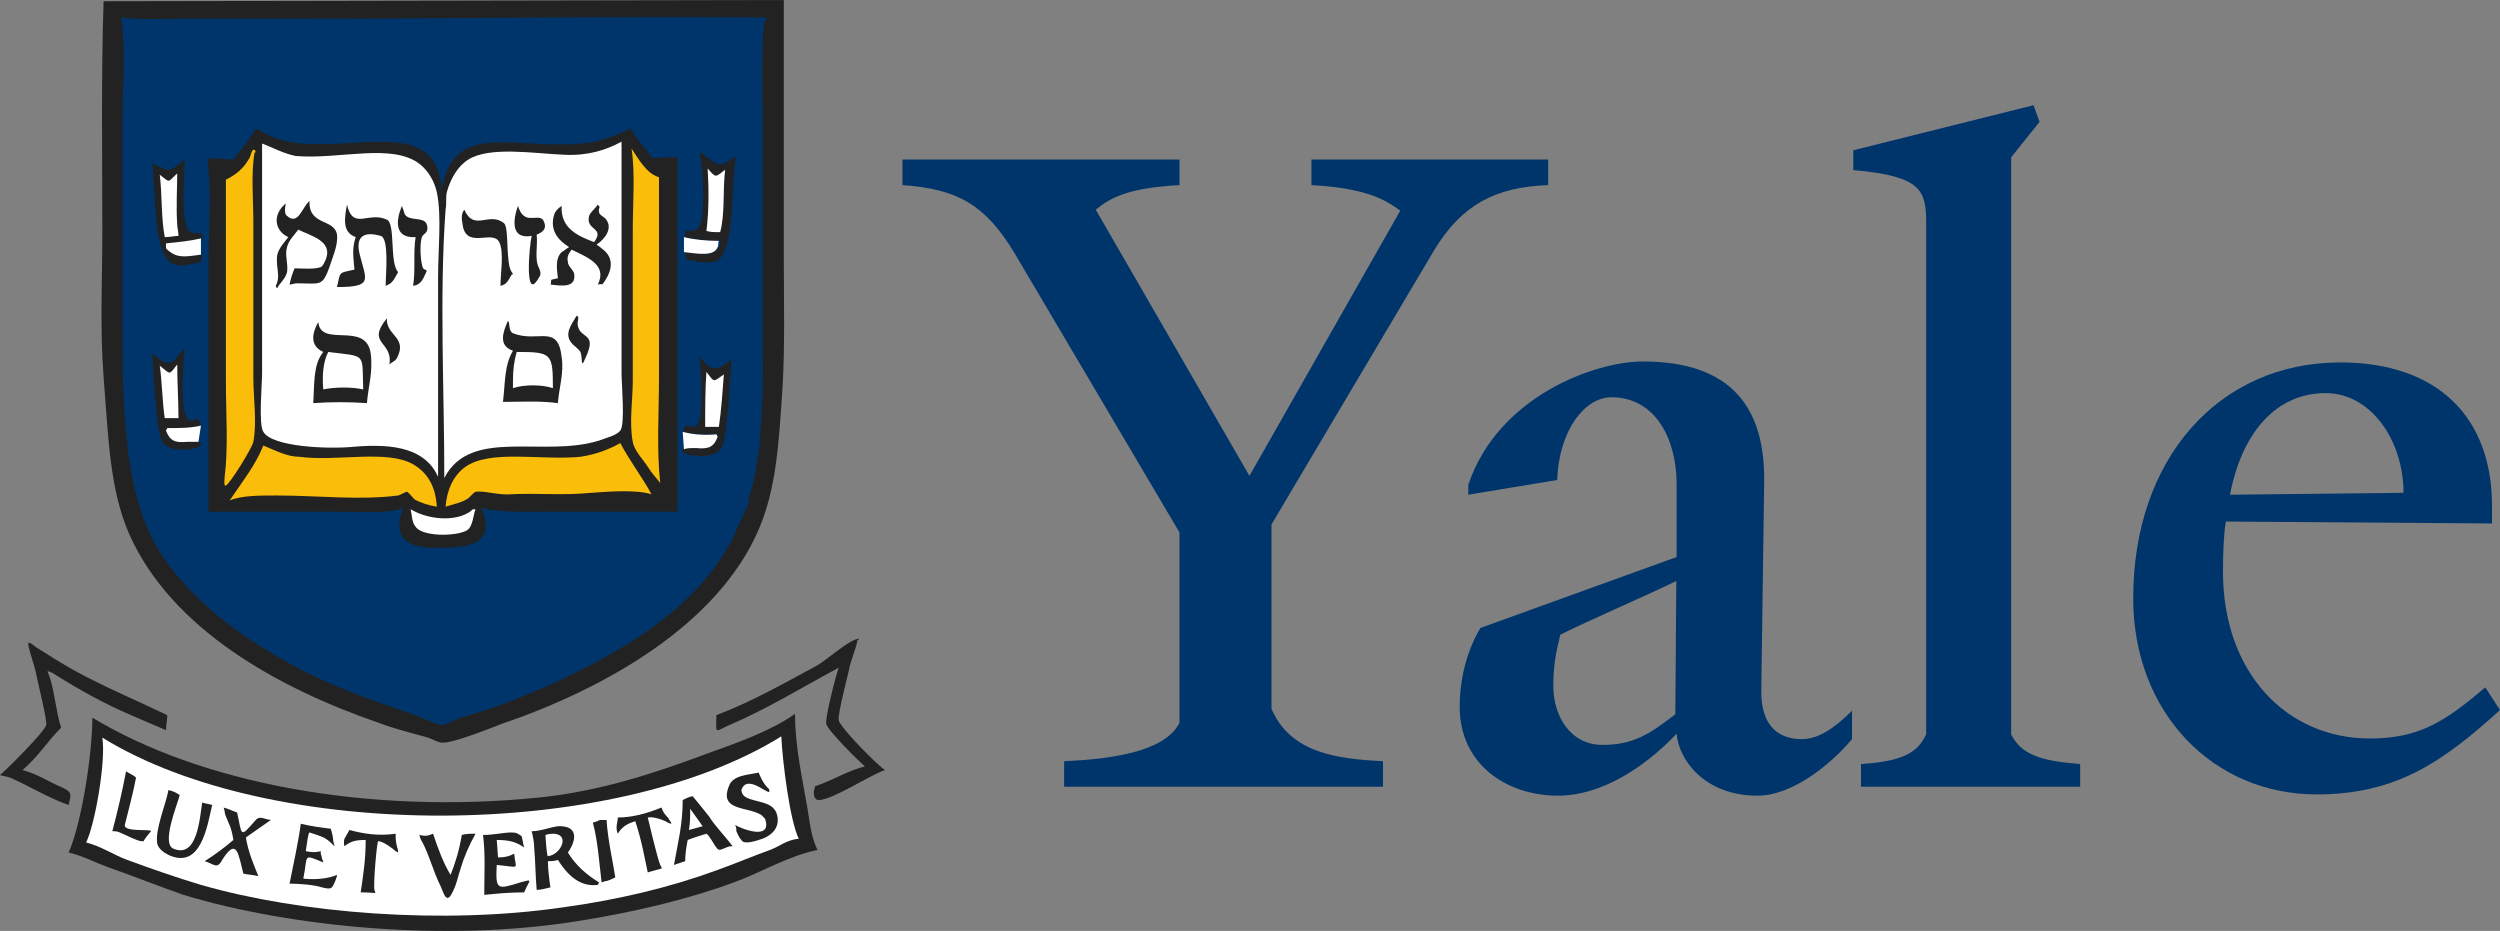 <!-- Generator: Adobe Illustrator 25.4.1, SVG Export Plug-In . SVG Version: 6.00 Build 0)  -->
<svg xmlns="http://www.w3.org/2000/svg" xmlns:xlink="http://www.w3.org/1999/xlink" version="1.1" x="0px" y="0px" viewBox="-0.051 -0.536 782.451 291.368" style="enable-background:new 0 0 782.4 290.7;" xml:space="preserve" width="782.451" height="291.368">
<rect x="-0.051" y="-0.536" width="782.451" height="291.368" fill="#808080" stroke="none"/>
<style type="text/css">
	.st0{fill:#00356B;}
	.st1{fill:#222222;}
	.st2{fill:#FFFFFF;}
	.st3{fill:#FABD0A;}
</style>
<g id="Layer_1">
	<path class="st0" d="M448.8,77.8l-50.9,85.8v57.7c5.9,13.9,20.7,15.7,34.9,16.4v8H333v-8c14.2-0.6,31.5-2.8,36.1-12v-59.6   l-51.8-87.7c-9-14.8-17.6-19.8-34.9-21v-8h86.7v8c-16.4,0.9-21.6,4-26.2,7.7l48.1,83.3l47.2-83c-4.9-3.7-11.4-7.1-27.8-8v-8h74.1v8   C467.9,58,457.4,63.6,448.8,77.8z M550,248.5c-16.7,0-24.7-11.4-25.3-19.4c-10.5,11.1-24.1,19.4-37,19.4   c-16.7,0-30.9-10.2-30.9-27.8c0-8.6,2.2-17.6,6.5-24.7l61.4-22.2V151c0-13.9-6.5-27.2-20.4-27.2c-8.3,0-16.4,10.2-17,25.9   l-27.8,4.6v-3.1c9.3-27.8,39.8-38.6,54.6-38.6c28.1,0,38.3,14.8,38,37.7l-0.9,64.8c-0.3,12.7,6.5,15.7,12.7,15.7   c4.9,0,9.9-3.1,15.7-8.9v8.9C572.8,238.9,560.8,248.5,550,248.5z M488.3,198.1c-1.2,4.9-2.2,9.3-2.2,16c0,9.3,5.2,18.5,15.4,18.5   c9.3,0,14.5-3.1,22.8-9.6l0.3-41.7C516.7,185.2,496.9,193.8,488.3,198.1z M582.4,245.7v-7.1c13.9-0.9,17.9-4,20.4-9.3V69.4   c0-10.5-1.5-14.8-22.8-16.7v-6.2l56.4-14.1l1.9,5.2l-8.9,11.1v180.6c3.1,6.2,8.9,8.3,21.6,9.3v7.1L582.4,245.7L582.4,245.7z    M725,248.1c-32.4,0-57.4-25.6-57.4-61.4c0-43.8,26.9-73.8,64.8-73.8c30.6,0,47.5,17.3,47.5,44.8v5.6l-83.3-0.6   c-0.6,3.4-0.9,9-0.9,15.7c0,31.5,19.8,52.2,46,52.2c15.7,0,23.8-5.6,36.1-16l4.6,7.1C764.8,237.6,750.3,248.1,725,248.1z    M727.8,122.5c-15.4,0-26.2,12.3-29.9,31.8l54.3-0.6C752.2,137.3,742,122.5,727.8,122.5z"/>
</g>
<g id="Layer_2">
	<g transform="matrix(1.25 0 0 -1.25 26.771 762.62)">
		<g transform="matrix(3.125 0 0 3.125 -189.27 -1045.1)">
			<path class="st1" d="M62,529.7c-0.2-6-0.1-12.3-0.1-18.4c0-3.8-0.2-7.9,0.1-11.7c0.4-5.1,0.5-9.1,2.1-12.7     c3.4-7.5,11.8-12.2,19.9-15c1.3-0.5,2.6-0.8,4-1.2c0.3-0.1,0.8-0.4,1.1-0.4c0.8-0.1,4,1.2,4.8,1.5c8.2,2.8,17.3,7.9,20.6,15.6     c1.4,3.3,1.6,6.8,1.9,11.4c0.2,3.3,0.1,7,0.1,10.4v20.6L62,529.7L62,529.7z M122.4,478.6c-0.7-0.1-2.5-1.7-3.2-2.1     c-2.6-1.4-5.2-2.9-8.1-4c0-1.4-0.2-1.4,0.8-0.9c3.3,1.4,6,3.1,9,4.7c-0.2-0.5-1.1-4-1-4.5c0.1-0.5,2.6-3,3.1-3.4     c-1.5-0.4-2.5-1.1-4-1.6c0-0.1-0.1-0.3-0.1-0.5c0-0.3,0.1-0.6,0.4-0.6c1.1,0,4.1,2,5.3,2.4c-0.6,0.4-3.6,3.4-3.7,4     c-0.1,0.5,0.8,3.8,0.9,4.4c0.2,0.7,0.5,1.4,0.6,2C122.5,478.5,122.6,478.7,122.4,478.6L122.4,478.6z M56,478.3     c-0.2,0,0.5-1.9,0.6-2.5c0.1-0.6,0.9-3.7,0.8-4.1c-0.1-0.5-3.2-3.6-3.7-4c0.3-0.1,0.5-0.1,0.8-0.2c1.6-0.7,3-1.6,4.7-2.2     c0.2,0.9,0.3,1-0.5,1.4c-1,0.4-2,1.1-3.2,1.4c1.2,1,2,2.3,3.1,3.4c-0.4,1.2-0.5,2.7-0.9,4c0,0-0.2,0.5-0.2,0.5     c0,0,0.1,0.1,0.7-0.3c1.9-1.2,3.9-2.3,6-3.2c0.9-0.4,1.9-0.8,2.8-1.2c0,0.3,0.1,0.8,0.1,1.2c-2.5,1.2-4.9,2.2-7.3,3.5     c-1.1,0.6-2.2,1.3-3.3,2C56.5,478,56.2,478.3,56,478.3L56,478.3z M117.4,472.6c-2-1.4-4.6-2.3-7.1-3.2c-4-1.5-8.5-3-13.4-3.5     c-13.9-1.4-27.2,1.2-35.8,6.4c0-3-0.9-8.6-1.9-10.8c1.2-0.3,2.1-0.8,3.2-1.2c2-0.7,4-1.5,6-2.2c8.6-2.6,21.1-3.8,31.6-2.1     c4.4,0.7,8.7,1.7,12.5,3.1c2.2,0.8,4.3,2.1,6.7,2.6c-0.5,1-0.6,2.1-0.8,3.3C118,467.4,117.4,469.9,117.4,472.6L117.4,472.6z"/>
			<path class="st0" d="M114.9,528.4c-12.1,0.1-24.8-0.1-37.1-0.1H68c-1.5,0-3.2-0.1-4.6,0.1c0.4-2.6,0.1-5.9,0.1-8.7V505     c0-8.4,0.1-15.6,3.6-20.3c2.5-3.4,5.9-5.9,9.7-8c3-1.7,6.3-2.9,9.9-4.1c0.6-0.2,1.8-0.8,2.4-0.9c0.4,0,1.1,0.5,1.5,0.6     c2.6,0.7,4.8,1.6,7.1,2.6c5.7,2.6,11.4,5.9,14.4,11.2c0.4,0.6,0.6,1.3,0.9,1.9c0.2,0.4,0.4,0.9,0.6,1.3c0.1,0.3,0.1,0.4,0.1,0.6     c0.1,0.3,0.2,0.6,0.3,1c0.1,0.3,0.1,0.6,0.2,1c0.1,0.4,0.1,0.8,0.2,1.2c0.1,0.5,0.2,1.1,0.2,1.7c0,0.4,0.1,0.9,0.1,1.5     c0.2,2.6,0.1,5.5,0.1,8.1v15.7c0,2.5-0.1,5.5,0.1,7.8C114.9,528.1,115.4,528.4,114.9,528.4"/>
			<path class="st1" d="M104.2,519.5c-1.1-0.5-2.3-1.1-3.9-1.2c-5.4-0.5-10.3,1.9-11.2-3.7c-0.4,5.6-6.1,3.3-11.2,3.7     c-1.5,0.1-2.7,0.6-3.7,1.2c-0.5-0.9-1.2-1.7-1.8-2.5c-0.7,0.1-1.4,0.1-2.1,0.1c0.4-2.6,0.1-5.7,0.1-8.4v-19.9h10.2     c1.8,0,4.1-0.2,5.4,0.3c-0.8-2.2,0-3.2,2.7-3.2c2.9,0,4.7,0.4,3.6,3.2c1.5-0.4,3.7-0.3,5.7-0.3h10v28.4c-0.7,0-1.4,0-2-0.1     C105.4,517.9,104.7,518.7,104.2,519.5L104.2,519.5z M109.9,517.6c-0.1,0-0.1-0.1-0.1-0.2c0.2-1.3,0.3-2.9,0.2-4.4     c-0.1-1.2-0.1-1.8-1.4-1.7c0-0.2,0-0.3,0-0.5c0.8-0.2,1.7-0.3,2.8-0.3c0-0.2,0-0.3-0.1-0.5c-0.4-0.8-1.8-0.5-2.7-0.4     c0-0.2,0.1-0.5,0.1-0.6c0.7-0.1,1.8-0.4,2.4-0.1c1.6,0.8,1.1,6.2,1.6,8.4c-1.1-0.7-1.3-1-2.3-0.1     C110.2,517.2,110,517.6,109.9,517.6L109.9,517.6z M68.5,517L68.5,517c-1.3-1-1.2-1-2.6-0.3c0.3-2.2,0-7.6,1.8-8.1     c0.7-0.2,1.5,0.1,2.1,0.2c0,0.1,0.1,0.4,0.1,0.6c-1.4-0.2-2-0.3-2.8,0.5c0,0,0,0.3,0,0.4c1,0.1,2,0.1,2.8,0.4c0,0.1,0,0.3,0,0.4     c-0.3,0-0.7,0-0.9,0.1C68.1,511.5,68.5,515.8,68.5,517L68.5,517z M68.5,501.9c-0.3-0.3-0.6-0.7-0.9-1c-0.6-0.5-1.2,0.2-1.7,0.6     c0.1-1.4,0.3-6.3,0.8-7.1c0.4-0.6,1.3-0.7,2.2-0.6c1.3,0.2,1.2,0.8-0.2,0.6c-1-0.1-1.4,0.1-1.7,0.9l0.1,0.2c1,0,2,0,2.7,0.2     c-0.3,1.1-0.7,0-1.1,0.6C68.1,497.2,68.4,500.8,68.5,501.9L68.5,501.9z M109.7,501.3c0.2-1.1,0.4-4.7-0.1-5.5     c-0.5-0.6-0.9,0.5-1.2-0.6c0.8-0.2,1.7-0.2,2.7-0.2l0.1-0.2c-0.3-0.8-0.7-1-1.7-0.9c-1.5,0.2-1.5-0.5-0.2-0.6     c1-0.1,1.8,0,2.2,0.6c0.5,0.8,0.7,5.7,0.8,7.1c-0.4-0.3-1.1-1-1.7-0.6C110.3,500.5,110,501,109.7,501.3L109.7,501.3z"/>
			<path class="st2" d="M103.4,518.4c-1.1-0.6-2.6-1.1-4.5-1c-2.4,0.1-6,0.7-7.7-0.4c-0.8-0.5-1.4-1.5-1.7-2.6     c-0.1-0.5,0-0.9-0.1-1.4c-0.5-7-0.1-14.4-0.1-21.5c2.1,4.1,7.9,1.6,12.4,3c0.5,0.2,1.4,0.4,1.7,0.8c0.4,0.5,0.1,3.7,0.1,4.6v18.6     C103.6,518.4,103.4,518.4,103.4,518.4L103.4,518.4z M74.7,518.3v-18.4c0-0.9-0.3-4.1,0.1-4.7c0.7-1.2,5.1-1.4,7.2-1.2     c3.4,0.3,5.8-0.2,6.8-2.4v16c0,2.2,0.3,4.9-0.1,6.8c-0.2,0.9-0.7,1.7-1.3,2.2c-2.2,1.8-6.5,0.4-10,0.7     C76.4,517.5,75.5,518,74.7,518.3L74.7,518.3z M110.4,516.3c0.1-1.6,0.1-3.5-0.1-5c0.3-0.1,0.6-0.1,1.1-0.1c0.4,1.4,0.2,3.4,0.4,5     C111,515.6,111.1,515.5,110.4,516.3L110.4,516.3z M67.9,515.9c-0.8-0.7-0.5-0.8-1.4-0.1c0.2-1.6,0.1-3.4,0.4-5     c0.4,0,0.8,0.1,1.1,0.1c0,0.3-0.1,0.7-0.1,0.9C67.8,513.2,67.9,514.8,67.9,515.9L67.9,515.9z M108.5,510.8v-1.2     c1-0.1,2.4-0.4,2.7,0.4c0.1,0.2,0,0.3,0.1,0.5C110.3,510.5,109.3,510.6,108.5,510.8L108.5,510.8z M69.8,510.7     c-0.8-0.2-1.8-0.3-2.8-0.4c0,0,0-0.3,0-0.4c0.8-0.8,1.4-0.7,2.8-0.5V510.7z M67.9,500.6c-0.7-0.9-0.5-0.8-1.4-0.1     c0.2-1.4,0.2-2.9,0.4-4.2c0.3,0,0.8,0,1.1,0C68,497.6,67.9,499.2,67.9,500.6L67.9,500.6z M110.3,500c-0.1-1.4-0.1-3-0.1-4.4     c0.3,0,0.8,0,1.1,0c0.2,1.4,0.3,2.9,0.4,4.2C110.8,499.2,111,499.1,110.3,500L110.3,500z M69.8,495.7c-0.8-0.2-1.7-0.2-2.7-0.2     l-0.1-0.2c0.3-0.8,0.7-1,1.7-0.9c0.4,0,0.7,0,0.9,0L69.8,495.7L69.8,495.7z M108.4,495.2l0.1-1.4c0.2,0.1,0.5,0.1,1,0.1     c1-0.1,1.4,0.1,1.7,0.9l-0.1,0.2C110.1,494.9,109.1,495,108.4,495.2L108.4,495.2z M86.6,489c0.1-0.4,0.1-1.1,0.4-1.4     c0.5-0.8,3.2-0.8,4.1-0.3c0.5,0.3,0.5,1.2,0.7,1.7c0,0-0.4,0-0.3-0.1C90.2,487.9,87.9,488.2,86.6,489L86.6,489z M116.3,470.8     c-13.5-8.4-40.8-8.5-54.4-0.1c0.3-1.9-0.6-7-1.3-8.4c1.2-0.3,2.2-1,3.3-1.4c1.9-0.7,3.9-1.4,5.9-2c8-2.3,19.4-3.2,29-1.8     c4.4,0.6,8.6,1.6,12.4,3c1.4,0.5,2.8,1.1,4.2,1.6c0.8,0.3,1.3,0.8,2.3,0.9C117,464,116.4,468.7,116.3,470.8L116.3,470.8z"/>
			<path class="st3" d="M104.3,517.9c0.3-1.9,0.1-4.4,0.1-6.5v-12.1c0-1.5-0.3-3.4,0-4.9c0.1-0.7,0.9-1.5,1.2-2     c0.3-0.5,0.7-0.9,1-1.3c-0.3,2.6-0.1,5.7-0.1,8.5v16C105.5,515.9,104.9,517,104.3,517.9L104.3,517.9z M74.1,517.8     c0,0-0.1,0-0.1,0c-0.2-0.1-0.2-0.6-0.4-0.8c-0.4-0.7-1-1.2-1.8-1.6v-16.2c0-2.5,0.2-5.3-0.1-7.6c0-0.2-0.1-0.8,0.1-0.7     c0.3,0.1,2.1,3,2.2,3.5c0.3,1.6,0,3.5,0,5.1V512c0,1.8-0.2,3.9,0.1,5.6C74.2,517.5,74.2,517.7,74.1,517.8L74.1,517.8z      M103.4,494.3c-0.9-0.5-1.9-0.9-3.2-1.1c-3.2-0.3-7.2,0.6-9.2-0.8c-1-0.7-1.5-1.9-1.6-3.2c0.6,0.2,1.2,0.3,1.7,0.6     c0.2,0.1,0.5,0.5,0.7,0.6c0.7,0.1,1.9-0.3,2.9-0.2c1.9,0.1,4.1-0.1,6.2,0.1c1.4,0.1,3.7,0.3,5-0.1     C105.2,491.5,104.2,492.8,103.4,494.3L103.4,494.3z M74.8,494.1c-0.7-1.7-1.7-2.9-2.7-4.4c0.9,0.4,2.4,0.4,3.8,0.4     c3.1,0,6.7-0.4,9.7,0c0.1,0,0.6,0.3,0.7,0.3c0.1,0,0.5-0.5,0.6-0.6c0.5-0.3,1.2-0.5,1.8-0.6c-0.1,1.6-0.7,2.7-1.9,3.4     c-2.1,1.2-6.1,0.2-9.1,0.6C76.7,493.2,75.8,493.7,74.8,494.1L74.8,494.1z"/>
			<path class="st1" d="M76.6,513.5L76.6,513.5c-1.1-0.9-0.9-2.2,0.2-2.7c-0.3-0.4-0.8-0.9-0.9-1.5c-0.1-1,0.3-1.6-0.1-2.4     c0,0,0-0.1,0.1-0.2c0.2,0.4,0.7,0.8,0.8,1.3c0.1,0.7-0.2,1.4,0,2c0.1,0.5,0.6,1,0.9,1.4c1-0.5,2.8-0.9,2.2-2.4     c-0.1-0.2-0.2-0.5-0.4-0.6c-0.5-0.2-1.5-0.1-2.1-0.1c-0.2-0.5-0.3-0.8-0.4-1.3c0.1,0,0.5,0.1,0.5,0.1c2,0,2.1-0.3,2.7,1.3     c0.2,0.7,0.7,1.7,0.6,2.6c-0.2,1.3-2.3,0.7-2.2,2.7c-0.6-0.5-0.9-2-1.8-1.2C76.5,512.6,76.5,513.1,76.6,513.5L76.6,513.5z      M81.5,513.4c-0.2-1.1-0.4-2.2,0.7-2.6c-0.3-0.9-0.2-1.5-0.1-2.6c-1.3-0.3-1.1-0.1-1.4-1.4c3,0,2.3,0.6,1.8,2.7     c-0.3,1.3,0.3,1.8,1.7,1.4c0.7-0.2,0.4-3.1,0.4-4c0.6,0.2,0.7,0.6,1,1.1c-0.7,0.7-0.2,3.9-0.9,4.2     C83.2,512.9,82,511.3,81.5,513.4L81.5,513.4z M101.6,513.4c-0.2-0.3-0.6-0.6-0.7-0.9c-0.3-1.2,1.3-0.9,0.4-2.1     c-1.3,0.5-2.7,1.1-2.6,2.9c-0.3-0.2-0.5-0.4-0.6-0.7c-0.4-1.3,0.4-2.1,1.2-2.6c-0.2-0.1-0.4-0.3-0.6-0.4     c-0.5-0.5-0.4-1.2-0.3-2.1c-0.1,0-0.4-0.1-0.5-0.1c-0.1-0.1,0-0.3-0.1-0.4c0.9-0.1,2.1-0.3,1.9,0.9c-0.1,0.3-0.5,0.6-0.5,0.9     c-0.1,0.5,0.1,0.7,0.3,1c1.2-0.6,2.9-1.2,2.1-2.8c0.4,0.1,0.3-0.1,0.5,0.2c0.7,1,0.8,2-0.2,2.7c-0.1,0.1-0.4,0.3-0.4,0.3     c0.6,0.4,1.4,1.3,0.7,2.1c-0.1,0.1-0.5,0.3-0.5,0.5C101.6,513.2,101.9,513.1,101.6,513.4L101.6,513.4z M85.9,513.3     c-0.5-1.2-0.6-2.6,1.1-2.5c-0.2-1.2,0-2.7-0.2-3.9c0.7,0.1,0.8,0.6,1.1,1.2c-0.1,0.1-0.2,0.1-0.3,0.2c-0.2,0.4-0.3,1.9-0.1,2.5     c0.1,0.3,0.6,0.3,0.4,1c-0.2,0.7-1.5,0.2-1.8,0.9C86.1,512.8,85.9,513.3,85.9,513.3L85.9,513.3z M95.2,513.3     c-0.4-1.1-0.6-2.7,1.1-2.4c-0.2-0.8-0.6-5.5,0.6-3.3c0.1,0.1,0.1,0.2,0.1,0.4c0,0-0.1,0.3-0.1,0.3c-0.4,0.7-0.1,1.8-0.2,2.7     c0.5,0.2,0.9,0.5,0.5,1.2C96.7,512.7,95.7,511.7,95.2,513.3L95.2,513.3z M90.9,513c-0.3-0.4-0.2-0.8-0.1-1.4     c0.4-1.7,2.4-0.2,2.9-1.2c0.4-0.8,0.1-2.5,0.1-3.5c0.5,0.1,0.6,0.4,0.9,0.9c0.2,0,0,0.2,0,0.2c-0.5,0.7-0.2,3.5-0.6,3.9     C92.9,512.9,91.7,511.2,90.9,513L90.9,513z M99.9,504.5c-0.4-0.7-1.1-1.5-0.3-2.3c0.1-0.1,0.5-0.4,0.6-0.6c0.2-0.4,0-1.5,0.4-0.5     c1,2.1-0.4,1.5-0.6,2.6C99.9,504.1,100.2,504.4,99.9,504.5L99.9,504.5z M84.7,504.3c-1.7-2.1,0.5-1.8,0.2-3.7     c0.2,0.2,0.4,0.2,0.6,0.5C86.4,502.8,84.6,502.9,84.7,504.3L84.7,504.3z M94.4,504.1c-0.4-0.9-0.8-2,0.4-2.4     c-0.7-1.2-0.6-2.4-0.8-4.1c1.3,0,3,0.1,4.4-0.1c0.1,1.3,0.5,2.4,0.3,3.7c-0.3,2.7-1.9,1.1-3.9,1.9     C94.4,503.3,94.6,503.9,94.4,504.1L94.4,504.1z M79.2,504c-0.5-0.9-0.7-1.9,0.4-2.4c-0.8-1-0.7-2.4-0.8-4.1c1.3,0.1,3,0.1,4.3,0     c0.1,1.3,0.5,2.5,0.3,4C83,504.1,79.4,501.9,79.2,504L79.2,504z M63.8,468c-0.3-1.6-0.7-3.3-1.1-4.8c0.2,0,0.4,0,0.6-0.1     c0.5-0.2,1.2-0.6,1.7-0.7c0,0,0.3,0,0.2,0c0.1,0.2,0.5,0.7,0.6,0.8c0.1,0.2-2.2-0.1-2.1,0.5c0.3,1.2,0.7,2.7,0.9,3.8     C64.4,467.7,64.1,467.8,63.8,468L63.8,468z M114.5,467.9c-0.9-0.2-2.1-0.2-2.4-1.1c-0.8-2,1.5-1.6,2.6-2.3     c0.1-0.1,0.2-0.2,0.3-0.3c0.6-1.8-1.9-0.8-2.4-0.5c0.1-0.2,0.1-0.3,0.1-0.5c0.1-0.2,0.2-0.5,0.4-0.7c0.2-0.4,1.1-0.1,1.7,0.1     c0.8,0.3,1.5,1,1.1,2.1c-0.4,0.9-1.6,0.8-2.4,1.2c-0.4,0.2-0.4,0.6-0.4,0.6c0.5,1.5,2.6-0.9,2.2,0.1     C114.9,466.9,114.5,467.8,114.5,467.9L114.5,467.9z M67.2,466.5c-0.2-1.1-1.1-3.2-0.9-4.3c0.1-0.4,0.5-0.7,0.9-0.9     c2.6-1.2,3.1,2.3,3.5,4c-0.3,0.1-0.5,0.1-0.8,0.2c-0.2-1.3-0.4-4.5-2.3-3.7c-1,0.4,0.3,3.5,0.5,4.3     C67.8,466.3,67.6,466.4,67.2,466.5L67.2,466.5z M109.2,466c-0.2,0-0.6-0.2-0.8-0.3c0-2-0.4-3.5-0.7-5.2c0.3,0.1,0.6,0.2,0.9,0.3     c0,0.6,0.1,1.2,0.2,1.7c0.5,0.2,1.5,0.5,1.5,0.5c0.3-0.2,0.6-0.9,0.8-1.1c0.2-0.3,0.3-0.2,0.8,0c0.2,0.1,0.4,0.1,0.5,0.1     c-0.6,0.8-1.4,1.6-1.9,2.4C110.2,464.8,109.2,466,109.2,466L109.2,466z M106.7,465.1c-1.2-0.5-2.4-0.8-3.5-0.8     c0-0.2-0.1-0.6-0.1-0.8c0-0.3,0.1-0.5,0.1-0.5c0.3,0.5,0.7,0.8,1.4,1c0.5-1.5,0.7-2.7,1-4.1c1.3,0.4,1.2,0.2,1,0.6     c-0.2,0.4-1,3.8-1,3.8c0.4,0.1,1.3-0.2,1.6-0.4c0,0,0.2-0.1,0.3-0.1c-0.1,0.3-0.3,0.4-0.2,0.4     C106.9,464.6,106.8,464.8,106.7,465.1L106.7,465.1z M71.6,465.1c0,0.1,0.1-0.3,0.1-0.3c0-0.3,0.2-0.6,0.3-0.9     c0.2-0.4,0.3-0.8,0.4-1.4c-0.7-0.6-1.5-1.2-2.3-1.7c0.7-0.2,1-0.7,1.4,0.1c1.2,1.9,1.3,0.4,1.7-1.1c0.5-0.1,0.8-0.1,1.2-0.2     c-0.4,1-0.8,1.9-1,3.1c0.7,0.5,1.3,0.9,2,1.4c-0.7,0.1-0.9,0.4-1.3-0.1c-1.2-1.4-1-1.1-1.4,0.7C72.4,464.8,72,465,71.6,465.1     L71.6,465.1z M102.3,464.1c-0.2,0-0.3,0-0.5,0c-0.1,0-0.4-0.2-0.6-0.2c0.4-1.5,0.5-3.1,0.7-4.8c0,0,0.3,0.1,0.3,0.1     c0.2,0,0.6,0.2,0.8,0.3C102.8,460.8,102.4,462.5,102.3,464.1L102.3,464.1z M77.8,463.8c-0.2-1.5-0.6-3.3-0.9-4.8     c0.8,0,2-0.1,2.6-0.3c0.8-0.2,0.8-0.1,1.1,0.6c0,0.1,0.1,0.2,0.1,0.4c-0.7-0.3-1.7-0.4-2.7-0.3c0.4,1.9-0.1,2,1.6,1.3     c0,0.1-0.1,0.3-0.1,0.3c0,0.1-0.1,0.4-0.1,0.4c0,0,0,0.2,0,0.2c-0.4-0.1-0.7-0.1-1.2,0c0.1,0.7,0.2,1.5,0.3,1.5     c0.3-0.1,1-0.3,1.3-0.5c0.3-0.2,0.5-0.4,0.7-0.6c0,0.1-0.1,0.4-0.1,0.4c0,0.3-0.1,0.7-0.2,1C79.4,463.5,78.6,463.6,77.8,463.8     L77.8,463.8z M98.7,463.6c-0.1,0-0.2,0-0.3,0c-0.7-0.1-1.4-0.4-2.1-0.4c0.1-0.4,0.2-0.9,0.2-1.3c0.1-1.1,0.1-2.3,0.2-3.4     c0.3,0,0.7,0.1,1.1,0.2c-0.1,0.7-0.2,1.5-0.2,2.1c0.3,0,0.5,0,0.8,0.1c0.7-1.1,1.7-2.2,3.2-2c0,0,0.1,0.2,0.1,0.2     c-1,0.6-1.9,1.4-2.5,2.4C99.6,462,100.3,463.5,98.7,463.6L98.7,463.6z M81.7,463.3c-0.1-0.2-0.3-0.5-0.4-0.7     c-0.1-0.3,0-0.6,0-0.6c0.5,0.4,0.9,0.5,1.7,0.5c0-1.6-0.2-2.8-0.4-4.2c1.4,0,1.2-0.2,1.1,0.2c-0.1,0.5,0.2,3.9,0.3,3.9     c0.4,0,1.2-0.6,1.4-0.8c0,0,0.2-0.1,0.2-0.1c0,0.3-0.1,0.4-0.1,0.5c-0.1,0.4-0.1,0.6-0.1,1C84,462.8,82.8,463,81.7,463.3     L81.7,463.3z M94.7,463.1c-0.7,0-1.4-0.2-2.3-0.2c0.2-1.5,0.1-3.2,0.1-4.8c1,0.1,2,0.2,3.2,0.2c0.4,1,0.8,1.1-0.3,0.8     c-1.9-0.6-2-0.6-1.9,1.4c2-0.2,1.5-0.4,1.4,0.9c-0.4-0.2-0.7-0.3-1.3-0.3c0,0.2-0.1,1.4-0.1,1.4c1.1,0,1.6-0.2,2.2-0.6     c-0.1,0.3-0.1,0.5-0.2,0.9C95.2,463,95.1,463.1,94.7,463.1L94.7,463.1z M87.3,462.9c0,0,0.1-0.4,0.2-0.5c0.6-1.1,0.9-2.4,1.5-3.6     c0.3-0.7,0.5-1.5,1-0.4c0.3,0.6,0.4,1.2,0.6,1.8c0.3,1,0.7,1.9,1.2,2.8c-0.4,0-0.8,0-1.1-0.1c-0.2-1.2-0.5-2.2-0.9-3.2     c-0.6,1-1,2.1-1.4,3.3C87.9,462.8,87.8,462.8,87.3,462.9L87.3,462.9z"/>
			<path class="st2" d="M80,501.6c-0.4-0.8-0.5-1.8-0.4-3c1,0.2,2.3,0.2,3.2,0C82.7,501.6,83.1,501.2,80,501.6L80,501.6z      M95.1,501.6c-0.2-0.7-0.3-1.4-0.3-2.3c0-0.3,0-0.4,0-0.6c0.9,0.3,2.3,0.3,3.2,0C98,501.5,97.9,501.6,95.1,501.6L95.1,501.6z      M109,465c0-0.6,0-1.1-0.1-1.7l1.1,0.3L109,465L109,465z M98.1,463c-0.2,0-0.4,0-0.7-0.1c0,0,0.1-1.7,0.2-1.7     C98.6,461.3,99.4,462.9,98.1,463L98.1,463z"/>
		</g>
	</g>
</g>
</svg>
